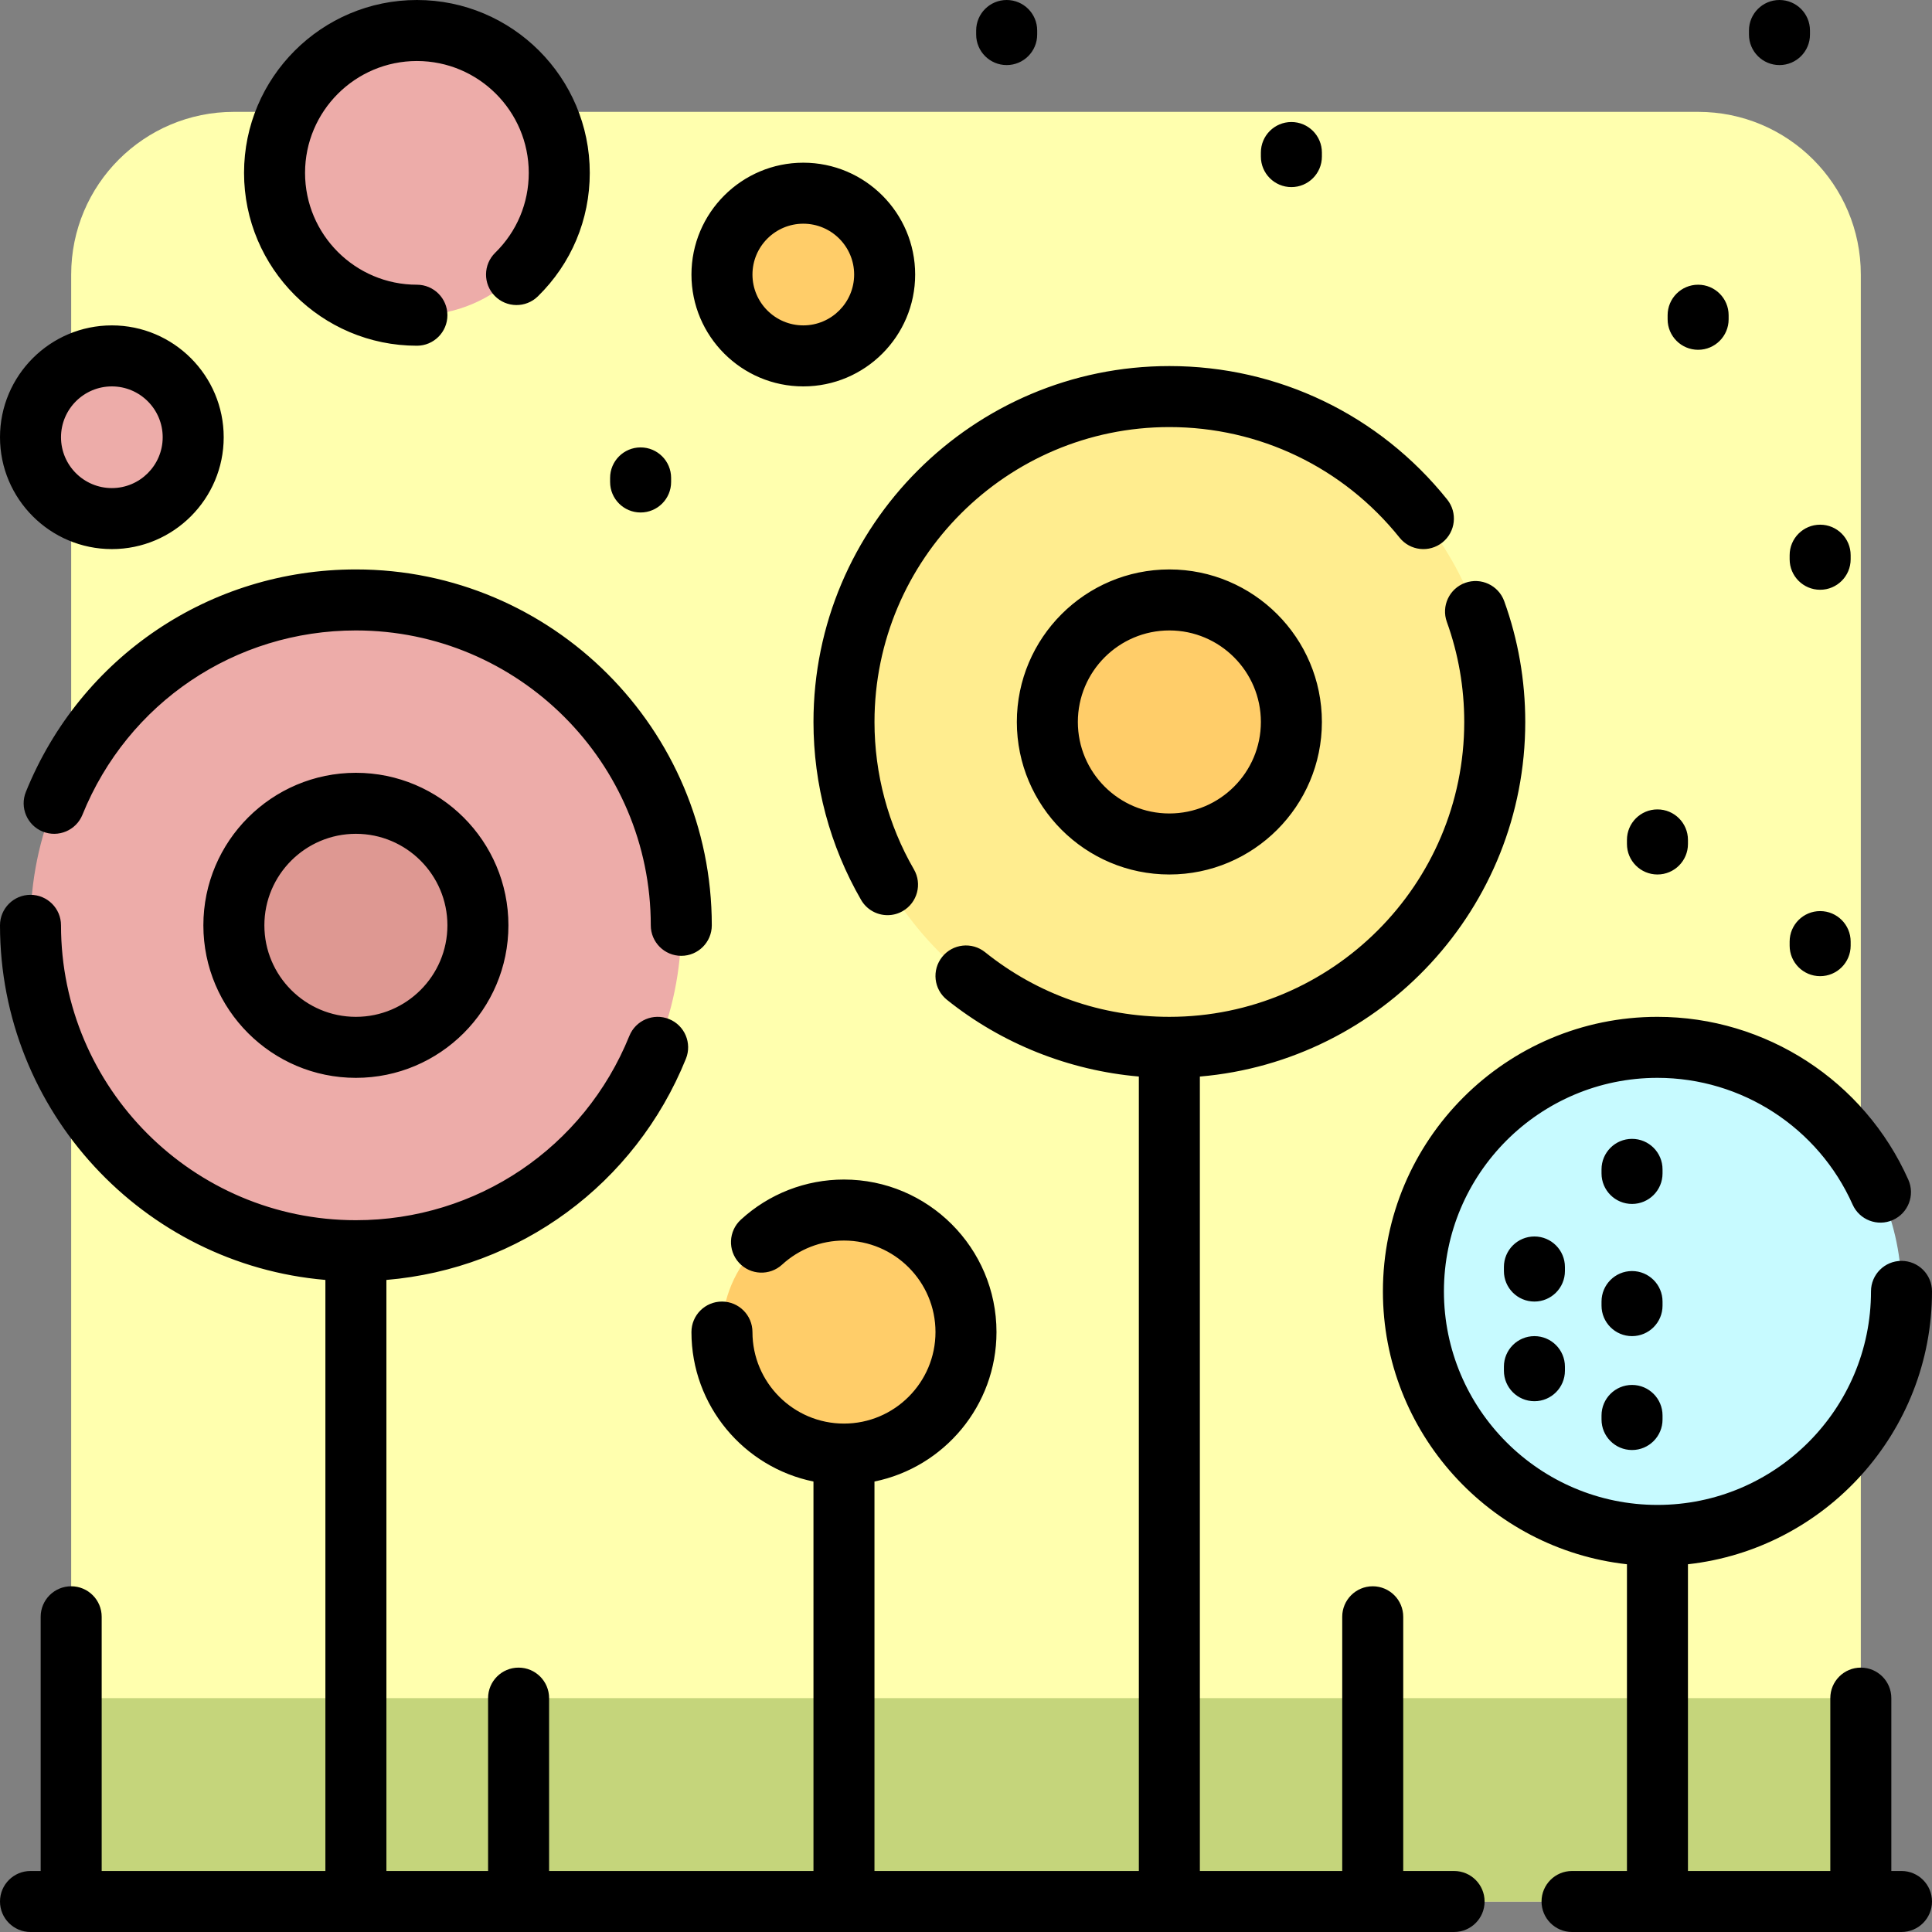 <?xml version="1.0" encoding="iso-8859-1"?>
<!-- Generator: Adobe Illustrator 19.0.0, SVG Export Plug-In . SVG Version: 6.00 Build 0)  -->
<svg version="1.1" id="Layer_1" xmlns="http://www.w3.org/2000/svg" xmlns:xlink="http://www.w3.org/1999/xlink" x="0px" y="0px"
	 viewBox="0 0 512 512" style="enable-background:new 0 0 512 512;" xml:space="preserve">
<rect x="0" y="0" width="512" height="512" fill="#808080" stroke="none"/>
<path style="fill:#FFFFAE;" d="M482.358,503.916H29.642c-5.953,0-10.779-4.826-10.779-10.779V72.758
	c0-23.812,19.304-43.116,43.116-43.116h388.042c23.812,0,43.116,19.304,43.116,43.116v420.379
	C493.137,499.09,488.311,503.916,482.358,503.916z"/>
<path style="fill:#C5D57B;" d="M493.137,503.916H18.863v-53.895h474.274V503.916z"/>
<path style="fill:#C7FAFF;" d="M503.916,342.232c0,35.718-28.956,64.674-64.674,64.674s-64.674-28.956-64.674-64.674
	s28.956-64.674,64.674-64.674S503.916,306.513,503.916,342.232z"/>
<path style="fill:#FFED8F;" d="M396.126,191.326c0,47.625-38.607,86.232-86.232,86.232s-86.232-38.607-86.232-86.232
	s38.607-86.232,86.232-86.232S396.126,143.702,396.126,191.326z"/>
<path style="fill:#FFCD69;" d="M342.232,191.326c0,17.86-14.477,32.337-32.337,32.337c-17.86,0-32.337-14.477-32.337-32.337
	s14.477-32.337,32.337-32.337C327.754,158.989,342.232,173.467,342.232,191.326z M223.663,320.674
	c-17.86,0-32.337,14.477-32.337,32.337c0,17.86,14.477,32.337,32.337,32.337S256,370.87,256,353.01
	C256,335.151,241.523,320.674,223.663,320.674z M212.884,94.316c11.906,0,21.558-9.651,21.558-21.558S224.791,51.2,212.884,51.2
	s-21.558,9.651-21.558,21.558S200.978,94.316,212.884,94.316z"/>
<path style="fill:#EDACA9;" d="M8.084,115.874c0-11.906,9.651-21.558,21.558-21.558S51.2,103.967,51.2,115.874
	s-9.651,21.558-21.558,21.558S8.084,127.78,8.084,115.874z M110.484,83.537c20.836,0,37.726-16.891,37.726-37.726
	S131.32,8.084,110.484,8.084S72.758,24.975,72.758,45.811S89.648,83.537,110.484,83.537z M94.316,158.989
	c-47.625,0-86.232,38.607-86.232,86.232s38.607,86.232,86.232,86.232s86.232-38.607,86.232-86.232S141.94,158.989,94.316,158.989z"
	/>
<path style="fill:#DE9892;" d="M126.653,245.221c0,17.86-14.477,32.337-32.337,32.337s-32.337-14.477-32.337-32.337
	s14.477-32.337,32.337-32.337S126.653,227.361,126.653,245.221z"/>
<path d="M269.474,191.326c0,22.289,18.132,40.421,40.421,40.421c22.289,0,40.421-18.132,40.421-40.421s-18.132-40.421-40.421-40.421
	C287.606,150.905,269.474,169.038,269.474,191.326z M334.147,191.326c0,13.373-10.879,24.253-24.253,24.253
	c-13.373,0-24.253-10.879-24.253-24.253c0-13.373,10.879-24.253,24.253-24.253C323.268,167.074,334.147,177.953,334.147,191.326z
	 M215.579,191.326c0-52.006,42.31-94.316,94.316-94.316c28.774,0,55.611,12.889,73.627,35.366c2.793,3.484,2.232,8.571-1.251,11.364
	c-3.484,2.792-8.571,2.232-11.364-1.251c-14.931-18.627-37.169-29.31-61.011-29.31c-43.091,0-78.147,35.056-78.147,78.147
	c0,13.74,3.614,27.25,10.45,39.068c2.236,3.864,0.915,8.81-2.95,11.046c-1.275,0.737-2.667,1.088-4.041,1.088
	c-2.792,0-5.507-1.448-7.005-4.038C219.943,224.215,215.579,207.905,215.579,191.326z M258.695,9.162V8.084
	c0-4.465,3.62-8.084,8.084-8.084s8.084,3.62,8.084,8.084v1.078c0,4.465-3.62,8.084-8.084,8.084S258.695,13.627,258.695,9.162z
	 M490.442,249.533v1.078c0,4.465-3.62,8.084-8.084,8.084s-8.084-3.62-8.084-8.084v-1.078c0-4.465,3.62-8.084,8.084-8.084
	S490.442,245.068,490.442,249.533z M482.358,139.048c4.465,0,8.084,3.62,8.084,8.084v1.078c0,4.465-3.62,8.084-8.084,8.084
	s-8.084-3.62-8.084-8.084v-1.078C474.274,142.668,477.893,139.048,482.358,139.048z M463.495,9.162V8.084
	c0-4.465,3.62-8.084,8.084-8.084s8.084,3.62,8.084,8.084v1.078c0,4.465-3.62,8.084-8.084,8.084S463.495,13.627,463.495,9.162z
	 M441.937,84.615v-1.078c0-4.465,3.62-8.084,8.084-8.084s8.084,3.62,8.084,8.084v1.078c0,4.465-3.62,8.084-8.084,8.084
	S441.937,89.079,441.937,84.615z M212.884,102.4c16.345,0,29.642-13.297,29.642-29.642s-13.297-29.642-29.642-29.642
	s-29.642,13.297-29.642,29.642S196.539,102.4,212.884,102.4z M212.884,59.284c7.43,0,13.474,6.044,13.474,13.474
	c0,7.43-6.044,13.474-13.474,13.474s-13.474-6.044-13.474-13.474C199.411,65.328,205.454,59.284,212.884,59.284z M334.147,41.499
	v-1.078c0-4.465,3.62-8.084,8.084-8.084s8.084,3.62,8.084,8.084v1.078c0,4.465-3.62,8.084-8.084,8.084
	S334.147,45.964,334.147,41.499z M431.158,223.663v-1.078c0-4.465,3.62-8.084,8.084-8.084c4.465,0,8.084,3.62,8.084,8.084v1.078
	c0,4.465-3.62,8.084-8.084,8.084C434.777,231.747,431.158,228.128,431.158,223.663z M161.684,127.731v-1.078
	c0-4.465,3.62-8.084,8.084-8.084c4.465,0,8.084,3.62,8.084,8.084v1.078c0,4.465-3.62,8.084-8.084,8.084
	C165.304,135.815,161.684,132.195,161.684,127.731z M94.316,150.905c52.006,0,94.316,42.31,94.316,94.316
	c0,4.465-3.62,8.084-8.084,8.084c-4.465,0-8.084-3.62-8.084-8.084c0-43.091-35.056-78.147-78.147-78.147
	c-32.013,0-60.459,19.173-72.469,48.844c-1.675,4.139-6.388,6.136-10.527,4.46c-4.139-1.675-6.135-6.389-4.46-10.527
	C21.354,174.042,55.683,150.905,94.316,150.905z M440.589,375.107v1.078c0,4.465-3.62,8.084-8.084,8.084s-8.084-3.62-8.084-8.084
	v-1.078c0-4.465,3.62-8.084,8.084-8.084S440.589,370.643,440.589,375.107z M414.72,336.842c0,4.465-3.62,8.084-8.084,8.084
	s-8.084-3.62-8.084-8.084v-1.078c0-4.465,3.62-8.084,8.084-8.084s8.084,3.62,8.084,8.084V336.842z M414.72,362.173v1.078
	c0,4.465-3.62,8.084-8.084,8.084s-8.084-3.62-8.084-8.084v-1.078c0-4.465,3.62-8.084,8.084-8.084S414.72,357.708,414.72,362.173z
	 M440.589,346.004c0,4.465-3.62,8.084-8.084,8.084s-8.084-3.62-8.084-8.084v-1.078c0-4.465,3.62-8.084,8.084-8.084
	s8.084,3.62,8.084,8.084V346.004z M440.589,310.973c0,4.465-3.62,8.084-8.084,8.084s-8.084-3.62-8.084-8.084v-1.078
	c0-4.465,3.62-8.084,8.084-8.084s8.084,3.62,8.084,8.084V310.973z M64.674,45.811C64.674,20.55,85.224,0,110.484,0
	s45.811,20.55,45.811,45.811c0,12.412-4.883,24.033-13.749,32.722c-3.188,3.125-8.307,3.073-11.432-0.115
	c-3.125-3.188-3.074-8.307,0.115-11.432c5.738-5.623,8.897-13.143,8.897-21.174c0-16.345-13.297-29.642-29.642-29.642
	S80.842,29.465,80.842,45.811s13.297,29.642,29.642,29.642c4.465,0,8.084,3.62,8.084,8.084s-3.62,8.084-8.084,8.084
	C85.224,91.621,64.674,71.071,64.674,45.811z M53.895,245.221c0,22.289,18.132,40.421,40.421,40.421s40.421-18.132,40.421-40.421
	S116.604,204.8,94.316,204.8S53.895,222.932,53.895,245.221z M118.568,245.221c0,13.373-10.879,24.253-24.253,24.253
	s-24.253-10.879-24.253-24.253c0-13.373,10.879-24.253,24.253-24.253S118.568,231.848,118.568,245.221z M393.432,503.916
	c0,4.465-3.62,8.084-8.084,8.084H8.084C3.62,512,0,508.38,0,503.916s3.62-8.084,8.084-8.084h2.695v-67.368
	c0-4.465,3.62-8.084,8.084-8.084s8.084,3.62,8.084,8.084v67.368h59.284V339.194C37.996,335.08,0,294.505,0,245.221
	c0-4.465,3.62-8.084,8.084-8.084s8.084,3.62,8.084,8.084c0,43.091,35.056,78.147,78.147,78.147c32.013,0,60.459-19.173,72.47-48.844
	c1.676-4.139,6.392-6.133,10.527-4.46c4.139,1.675,6.135,6.389,4.46,10.527c-13.475,33.288-44.093,55.627-79.373,58.606v156.634
	h26.947v-45.811c0-4.465,3.62-8.084,8.084-8.084c4.465,0,8.084,3.62,8.084,8.084v45.811h70.063V392.62
	c-18.427-3.756-32.337-20.089-32.337-39.609c0-4.465,3.62-8.084,8.084-8.084c4.465,0,8.084,3.62,8.084,8.084
	c0,13.373,10.879,24.253,24.253,24.253s24.253-10.879,24.253-24.253c0-13.373-10.879-24.253-24.253-24.253
	c-6.089,0-11.91,2.266-16.392,6.378c-3.289,3.018-8.403,2.799-11.422-0.489c-3.019-3.29-2.8-8.403,0.489-11.422
	c7.472-6.858,17.176-10.635,27.325-10.635c22.289,0,40.421,18.132,40.421,40.421c0,19.52-13.91,35.853-32.337,39.609v103.212h70.063
	v-210.54c-18.519-1.606-36.333-8.687-50.87-20.342c-3.484-2.793-4.043-7.88-1.25-11.364c2.792-3.484,7.879-4.044,11.364-1.25
	c13.986,11.212,30.874,17.139,48.84,17.139c43.091,0,78.147-35.056,78.147-78.147c0-9.113-1.551-18.033-4.611-26.518
	c-1.514-4.199,0.662-8.832,4.862-10.348c4.201-1.516,8.832,0.662,10.348,4.862c3.696,10.249,5.571,21.016,5.571,32.003
	c0,49.282-37.996,89.858-86.232,93.973v210.533h37.726v-67.368c0-4.465,3.62-8.084,8.084-8.084c4.465,0,8.084,3.62,8.084,8.084
	v67.368h13.474C389.812,495.832,393.432,499.451,393.432,503.916z M512,503.916c0,4.465-3.62,8.084-8.084,8.084h-87.309
	c-4.465,0-8.084-3.62-8.084-8.084s3.62-8.084,8.084-8.084h14.552v-81.288c-36.328-4.035-64.674-34.925-64.674-72.312
	c0-40.119,32.639-72.758,72.758-72.758c28.699,0,54.795,16.941,66.483,43.161c1.818,4.078-0.014,8.857-4.092,10.675
	c-4.079,1.818-8.858-0.015-10.675-4.092c-9.093-20.397-29.393-33.576-51.716-33.576c-31.204,0-56.589,25.385-56.589,56.589
	s25.385,56.589,56.589,56.589s56.589-25.385,56.589-56.589c0-4.465,3.62-8.084,8.084-8.084s8.084,3.62,8.084,8.084
	c0,37.387-28.345,68.277-64.674,72.312v81.288h37.726v-45.811c0-4.465,3.62-8.084,8.084-8.084c4.465,0,8.084,3.62,8.084,8.084
	v45.811h2.695C508.38,495.832,512,499.451,512,503.916z M29.642,145.516c16.345,0,29.642-13.297,29.642-29.642
	S45.987,86.232,29.642,86.232S0,99.528,0,115.874S13.297,145.516,29.642,145.516z M29.642,102.4c7.43,0,13.474,6.044,13.474,13.474
	s-6.044,13.474-13.474,13.474s-13.474-6.044-13.474-13.474S22.212,102.4,29.642,102.4z"/>
<g>
</g>
<g>
</g>
<g>
</g>
<g>
</g>
<g>
</g>
<g>
</g>
<g>
</g>
<g>
</g>
<g>
</g>
<g>
</g>
<g>
</g>
<g>
</g>
<g>
</g>
<g>
</g>
<g>
</g>
</svg>
